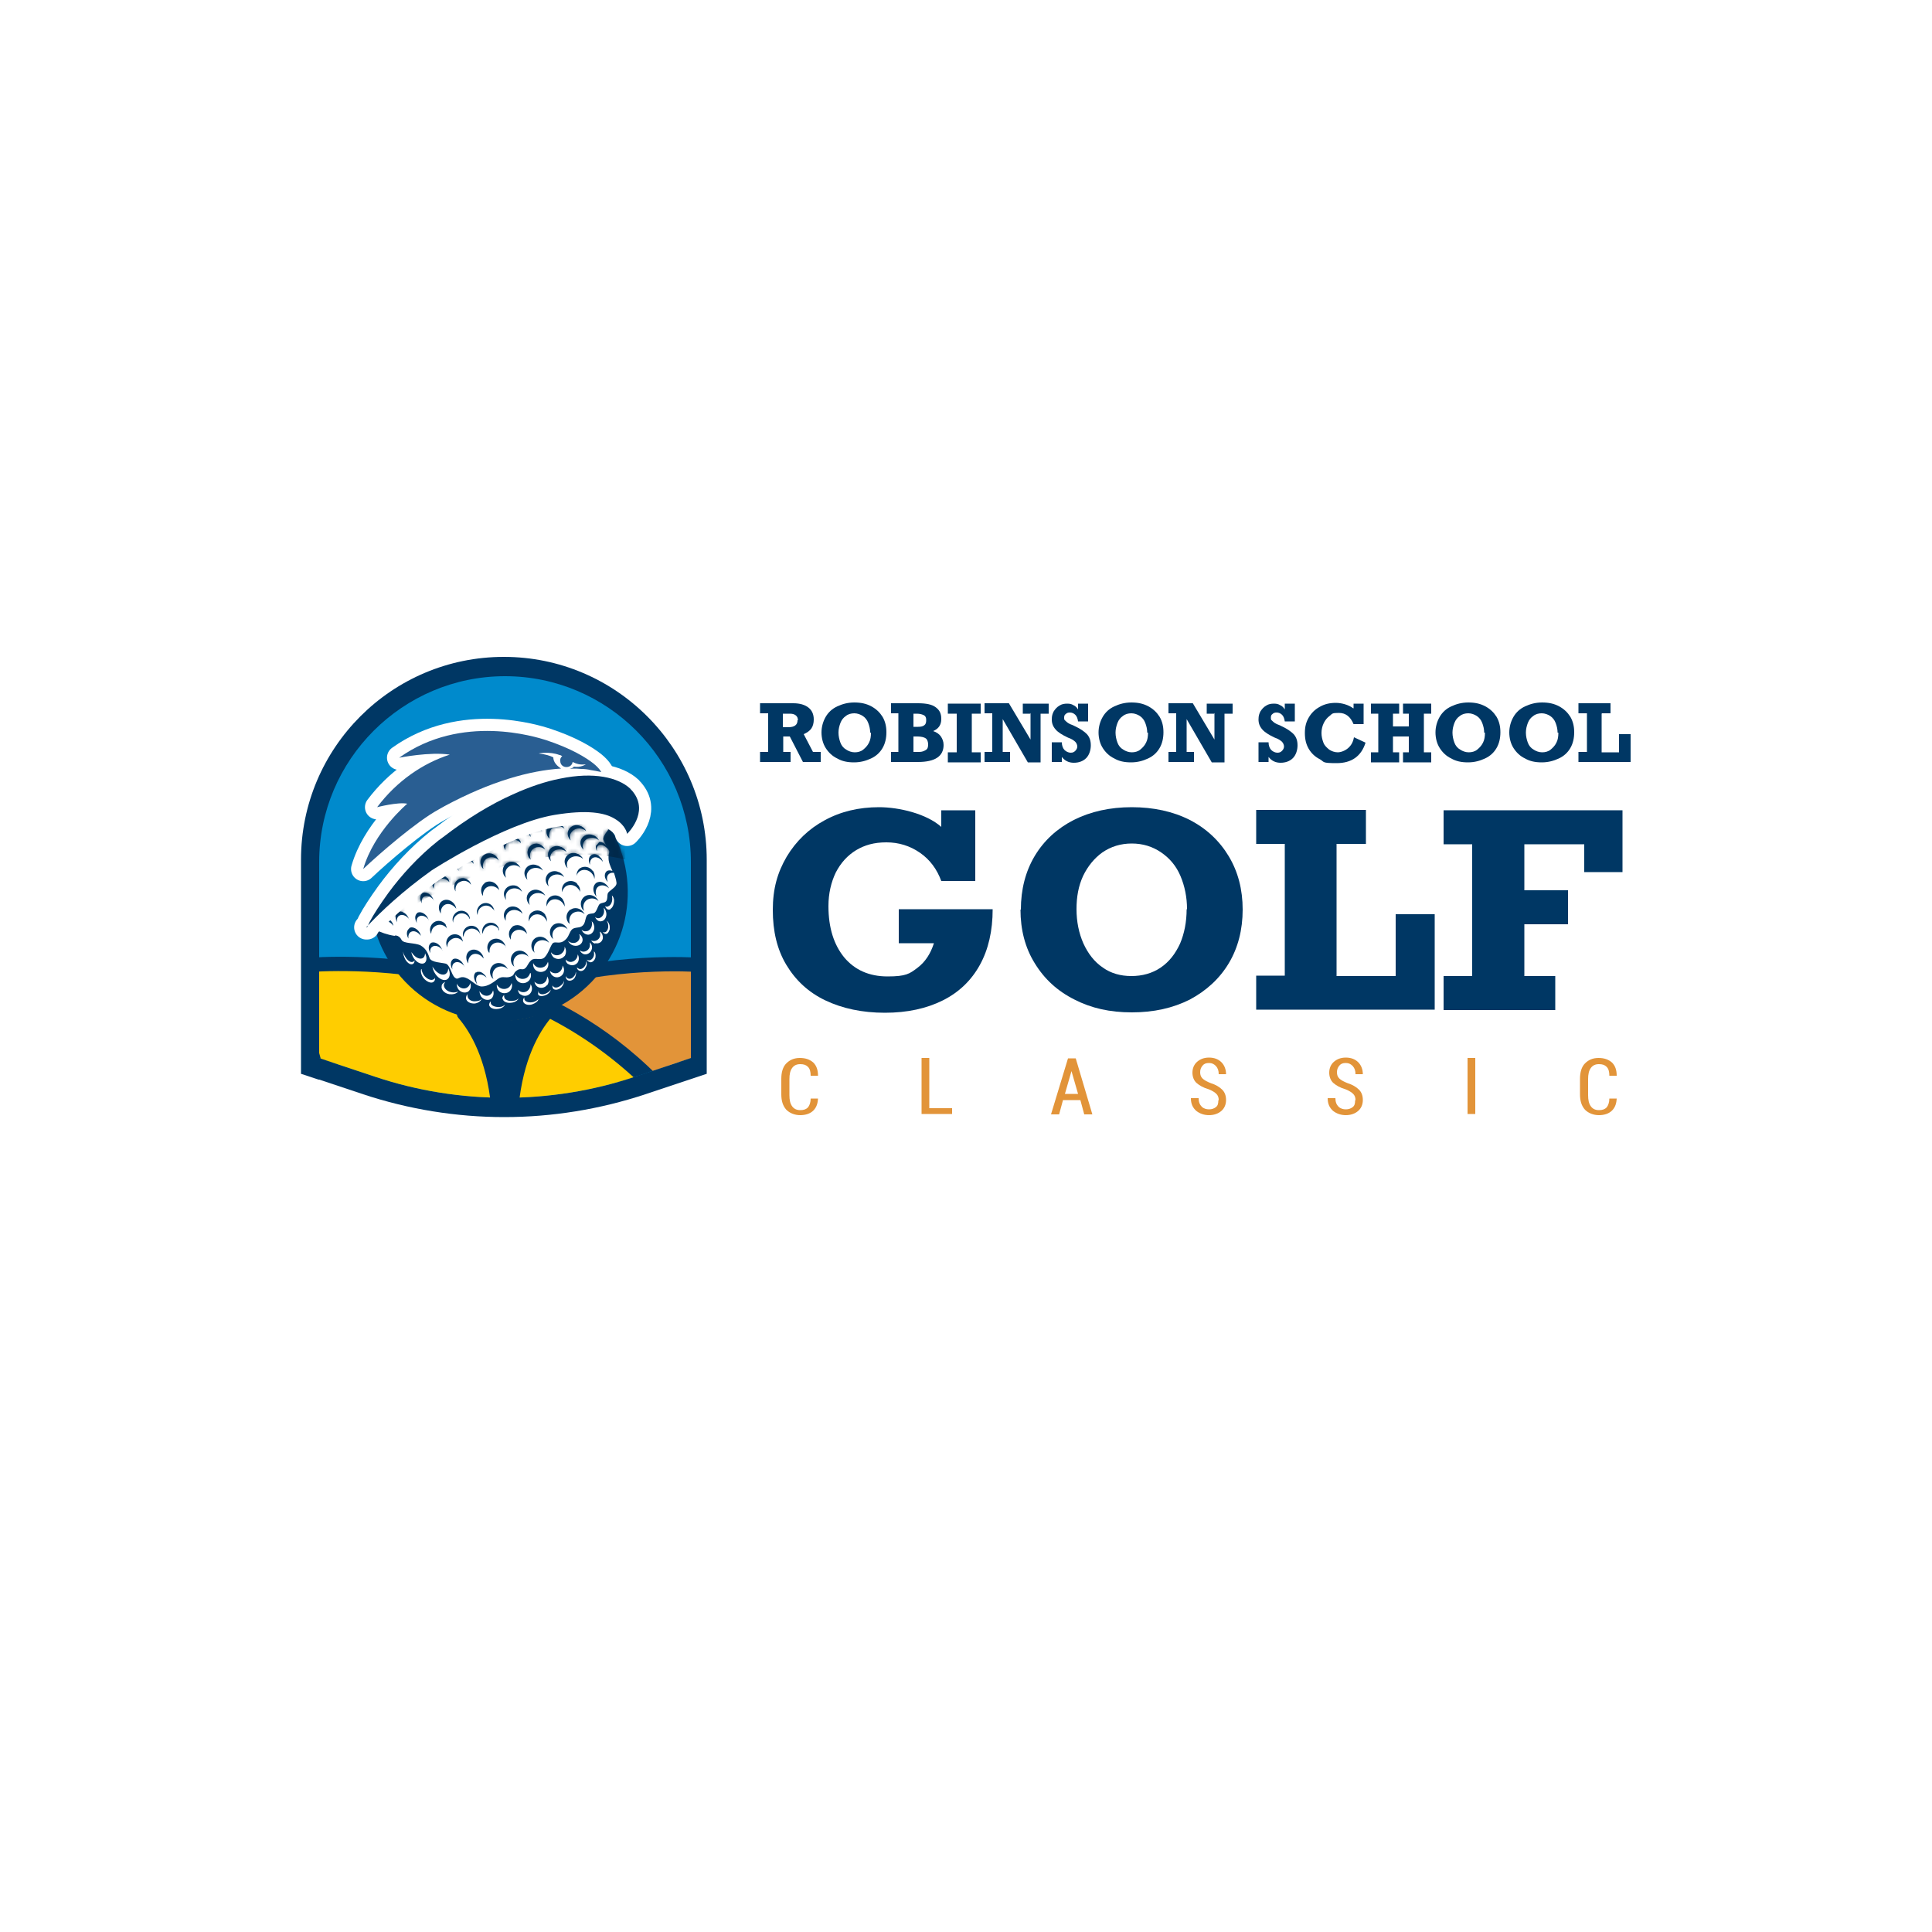 <?xml version="1.0" encoding="UTF-8"?>
<svg xmlns="http://www.w3.org/2000/svg" xmlns:xlink="http://www.w3.org/1999/xlink" version="1.1" viewBox="0 0 500 500">
  <!-- Generator: Adobe Illustrator 29.1.0, SVG Export Plug-In . SVG Version: 2.1.0 Build 142)  -->
  <defs>
    <style>
      .st0, .st1 {
        fill: none;
      }

      .st2 {
        mask: url(#mask);
      }

      .st1 {
        stroke: #003764;
        stroke-miterlimit: 10;
        stroke-width: 7.4px;
      }

      .st3, .st4 {
        stroke: #fff;
        stroke-linecap: round;
        stroke-linejoin: round;
        stroke-width: 6.3px;
      }

      .st3, .st5 {
        fill: #295e92;
      }

      .st6 {
        fill: url(#radial-gradient);
        mix-blend-mode: multiply;
        opacity: .1;
      }

      .st4, .st7 {
        fill: #003764;
      }

      .st8 {
        fill: #e29439;
      }

      .st9 {
        isolation: isolate;
      }

      .st10 {
        fill: #fff;
      }

      .st11 {
        fill: #008acc;
      }

      .st12 {
        fill: #00294b;
      }

      .st13 {
        fill: #ffcd00;
      }

      .st14 {
        clip-path: url(#clippath);
      }
    </style>
    <clipPath id="clippath">
      <path class="st0" d="M86.7,275.2l10.5,3.5c10.8,3.6,22.1,5.4,33.5,5.4s22.7-1.8,33.5-5.4l10.5-3.5,4.1-1.4v-50.7c0-26.5-21.6-48.1-48.1-48.1s-48.1,21.6-48.1,48.1v50.7l4.1,1.4Z"/>
    </clipPath>
    <mask id="mask" x="89.4" y="208.1" width="76.1" height="56.2" maskUnits="userSpaceOnUse">
      <g>
        <path class="st10" d="M124.3,241.9c0-.2-.2-.4-.3-.6-.7-1-2.1-1.3-3.1-.6-.6.4-.9,1.1-1,1.8-.3-.9,0-1.9.8-2.5,1-.7,2.4-.5,3.1.5.3.4.4.9.4,1.3Z"/>
        <path class="st10" d="M122.6,223.6c-.1-.2-.3-.3-.4-.5-.9-.8-2.4-.7-3.1.3-.5.6-.6,1.3-.4,2-.5-.8-.5-1.9.1-2.7.8-.9,2.2-1.1,3.1-.3.4.3.6.7.7,1.2Z"/>
        <path class="st10" d="M129,240.4c-.7-1-2.1-1.3-3.1-.5-.6.4-.9,1.1-1,1.8-.3-.9,0-1.9.8-2.5,1-.7,2.4-.5,3.1.5.3.4.4.9.4,1.3,0-.2-.2-.4-.3-.6Z"/>
        <path class="st10" d="M119.4,242.7c.2.3.4.7.4,1.1,0,0,0,0,0-.1-.7-1-2.1-1.3-3.1-.5-.7.5-1,1.2-.9,2-.6-1-.3-2.3.6-3,1-.7,2.4-.5,3.1.5Z"/>
        <path class="st10" d="M134.3,217.2c.3.3.5.7.5,1,0,0,0,0-.1-.1-.8-.9-2.2-1-3.2-.2-.6.5-.8,1.4-.7,2.1-.7-.9-.6-2.2.3-3,.9-.8,2.3-.8,3.1.2Z"/>
        <path class="st10" d="M111.4,244.1c.7-.5,1.9-.1,2.6.9.2.3.4.7.5,1,0,0,0,0,0-.1-.7-1-1.9-1.4-2.6-.9-.5.3-.7,1-.5,1.7-.6-1-.6-2.1.1-2.6Z"/>
        <path class="st10" d="M102.8,236.1c.7-.5,1.9-.1,2.6.9.2.3.4.7.5,1,0,0,0,0,0-.1-.7-1-1.9-1.4-2.6-.9-.5.3-.7,1-.5,1.7-.6-1-.6-2.1.1-2.6Z"/>
        <path class="st10" d="M109.2,231.2c.7-.5,1.9-.1,2.6.9.2.3.4.7.5,1,0,0,0,0,0-.1-.7-1-1.9-1.4-2.6-.9-.5.3-.7,1-.5,1.7-.6-1-.6-2.1.1-2.6Z"/>
        <path class="st10" d="M121.5,237.8c0-.2-.2-.4-.3-.6-.8-1-2.2-1.1-3.1-.3-.6.5-.9,1.2-.8,1.9-.4-.9-.1-1.9.7-2.6,1-.8,2.4-.6,3.1.3.3.4.5.8.5,1.3Z"/>
        <path class="st10" d="M127.5,235.2c-.8-1-2.2-1.1-3.1-.3-.6.5-.8,1.2-.8,1.9-.4-.9-.1-1.9.7-2.6,1-.8,2.4-.6,3.1.3.3.4.5.8.5,1.3,0-.2-.2-.4-.3-.6Z"/>
        <path class="st10" d="M121.5,228.5c-.9-.8-2.3-.7-3.1.2-.5.6-.6,1.3-.5,2-.5-.8-.5-1.9.2-2.7.8-.9,2.2-1,3.1-.2.4.3.6.7.7,1.2-.1-.2-.3-.3-.4-.5Z"/>
        <path class="st10" d="M115.3,239.3c.2.3.3.7.4,1.1,0,0,0,0,0-.1-.7-1-2.1-1.3-3.1-.6-.7.4-1,1.2-1,2-.6-1-.3-2.3.7-3,1-.7,2.4-.4,3.1.6Z"/>
        <path class="st10" d="M115.8,227.2c.3.3.4.7.5,1.1,0,0,0,0-.1-.1-.8-.9-2.2-1.1-3.1-.3-.6.5-.9,1.3-.8,2.1-.7-1-.5-2.3.4-3,.9-.8,2.3-.6,3.1.3Z"/>
        <path class="st10" d="M105.9,240.2c.7-.5,1.9,0,2.6,1,.2.3.4.7.4,1.1,0,0,0,0,0-.1-.7-1-1.8-1.5-2.6-1-.5.3-.7,1-.6,1.7-.6-1-.5-2.1.2-2.6Z"/>
        <path class="st10" d="M98.8,237.6c.7-.5,1.9,0,2.6,1,.2.3.4.7.4,1.1,0,0,0,0,0-.1-.7-1-1.8-1.5-2.6-1-.5.3-.7,1-.6,1.7-.6-1-.5-2.1.2-2.6Z"/>
        <path class="st10" d="M136.9,214c.6-.7,1.8-.5,2.7.3.3.3.5.6.7.9,0,0,0,0-.1-.1-.9-.8-2.1-1-2.7-.3-.4.4-.4,1.1-.1,1.8-.8-.8-1-2-.4-2.6Z"/>
        <path class="st10" d="M117.1,248.3c.7-.5,1.9-.1,2.6.9.2.3.4.7.5,1,0,0,0,0,0-.1-.7-1-1.9-1.4-2.6-.9-.5.3-.7,1-.5,1.7-.6-1-.6-2.1.1-2.6Z"/>
        <path class="st10" d="M107.9,236.3c.7-.5,1.9-.1,2.6.9.2.3.4.7.5,1,0,0,0,0,0-.1-.7-1-1.9-1.4-2.6-.9-.5.3-.7,1-.5,1.7-.6-1-.6-2.1.1-2.6Z"/>
        <path class="st10" d="M121.1,249.2c-.7-1.1-.5-2.5.4-3.1,1-.7,2.4-.3,3.2.8.3.4.4.8.5,1.2,0,0,0-.1-.1-.1-.8-1.1-2.2-1.5-3.1-.8-.6.5-.9,1.2-.8,2.1Z"/>
        <path class="st10" d="M114,236.3c-.7-1.1-.5-2.5.4-3.1,1-.7,2.4-.3,3.2.8.3.4.4.8.5,1.2,0,0,0-.1-.1-.1-.8-1.1-2.2-1.5-3.1-.8-.6.5-.9,1.2-.8,2.1Z"/>
        <path class="st10" d="M126.5,246.5c-.7-1.1-.4-2.5.6-3.2,1.1-.7,2.5-.4,3.3.7.3.4.4.8.5,1.2,0,0,0-.1,0-.2-.8-1.1-2.3-1.4-3.3-.7-.7.5-1,1.3-.9,2.2Z"/>
        <path class="st10" d="M125,224.8c-.9-1-.9-2.4,0-3.3.9-.9,2.4-.9,3.4.1.3.3.5.7.7,1.1,0,0,0,0-.1-.1-1-1-2.5-1-3.4-.1-.6.6-.8,1.5-.5,2.3Z"/>
        <path class="st10" d="M132.6,239.8c1.1-.7,2.5-.4,3.3.7.3.4.4.8.5,1.2,0,0,0,0,0,0-.8-1.1-2.3-1.4-3.3-.7-.7.5-1,1.3-.9,2.2-.8-1.1-.6-2.6.5-3.4Z"/>
        <path class="st10" d="M125.4,228.5c1.1-.7,2.5-.4,3.3.7.3.4.4.8.5,1.2,0,0,0,0,0,0-.8-1.1-2.3-1.4-3.3-.7-.7.5-1,1.3-.9,2.2-.8-1.1-.6-2.6.5-3.4Z"/>
        <path class="st10" d="M141.1,236.8c.4.6.5,1.2.4,1.8,0-.3-.2-.6-.4-.9-.8-1.1-2.3-1.4-3.3-.7-.5.4-.8.9-.9,1.5-.2-.9,0-2,.9-2.5,1.1-.7,2.5-.4,3.3.7Z"/>
        <path class="st10" d="M134.1,235c.6.4,1,.9,1.1,1.5-.2-.2-.4-.5-.7-.6-1.1-.7-2.6-.5-3.3.6-.3.5-.4,1.2-.3,1.8-.6-.8-.7-1.8-.1-2.7.7-1.1,2.2-1.3,3.3-.6Z"/>
        <path class="st10" d="M133.9,229.4c.6.3,1,.8,1.2,1.4-.2-.2-.4-.4-.7-.6-1.2-.6-2.7-.3-3.3.9-.3.6-.3,1.2-.1,1.8-.6-.7-.8-1.8-.3-2.6.6-1.1,2.1-1.5,3.3-.9Z"/>
        <path class="st10" d="M145.7,232.9c.4.6.5,1.2.4,1.8,0-.3-.2-.6-.4-.9-.8-1.1-2.3-1.4-3.3-.7-.5.4-.8.9-.9,1.5-.2-.9,0-1.9.9-2.5,1.1-.7,2.5-.4,3.3.7Z"/>
        <path class="st10" d="M139.8,230.5c.6.3,1.1.8,1.3,1.3-.2-.2-.5-.4-.8-.5-1.3-.5-2.7,0-3.2,1.1-.3.6-.2,1.2,0,1.8-.7-.7-1-1.7-.6-2.6.5-1.2,2-1.7,3.2-1.1Z"/>
        <path class="st10" d="M139.2,224c.6.3,1.1.8,1.3,1.3-.2-.2-.5-.4-.8-.5-1.3-.5-2.7,0-3.2,1.1-.3.6-.2,1.2,0,1.8-.7-.7-1-1.7-.6-2.6.5-1.2,2-1.7,3.2-1.1Z"/>
        <path class="st10" d="M144.7,225.7c.6.3,1.1.8,1.3,1.3-.2-.2-.5-.4-.8-.5-1.3-.5-2.7,0-3.2,1.1-.3.6-.2,1.2,0,1.8-.7-.7-1-1.7-.6-2.6.5-1.2,2-1.7,3.2-1.1Z"/>
        <path class="st10" d="M150.4,213.8c.6.3,1.1.8,1.3,1.3-.2-.2-.5-.4-.8-.5-1.3-.5-2.7,0-3.2,1.1-.3.6-.2,1.2,0,1.8-.7-.7-1-1.7-.6-2.6.5-1.2,2-1.7,3.2-1.1Z"/>
        <path class="st10" d="M149.6,221c.6.3,1.1.8,1.3,1.3-.2-.2-.5-.4-.8-.5-1.3-.5-2.7,0-3.2,1.1-.3.6-.2,1.2,0,1.8-.7-.7-1-1.7-.6-2.6.5-1.2,2-1.7,3.2-1.1Z"/>
        <path class="st10" d="M145.3,219.2c.6.3,1.1.8,1.3,1.3-.2-.2-.5-.4-.8-.5-1.3-.5-2.7,0-3.2,1.1-.3.6-.2,1.2,0,1.8-.7-.7-1-1.7-.6-2.6.5-1.2,2-1.7,3.2-1.1Z"/>
        <path class="st10" d="M153.7,216.2c.6.3,1.1.8,1.3,1.3-.2-.2-.5-.4-.8-.5-1.3-.5-2.7,0-3.2,1.1-.3.6-.2,1.2,0,1.8-.7-.7-1-1.7-.6-2.6.5-1.2,2-1.7,3.2-1.1Z"/>
        <path class="st10" d="M141.8,243.5c.1.1.2.3.3.5-.8-.8-2.1-.9-3-.3-.9.6-1.2,1.9-.7,2.9-.1-.1-.2-.3-.4-.4-.8-1.1-.6-2.6.5-3.4,1.1-.7,2.5-.4,3.3.7Z"/>
        <path class="st10" d="M143.3,239.3c1.1-.7,2.5-.4,3.3.7.1.2.2.3.3.5-.8-.8-2.1-.9-3-.3-.9.6-1.2,1.8-.7,2.9-.1-.1-.2-.3-.4-.4-.8-1.1-.6-2.6.5-3.4Z"/>
        <path class="st10" d="M137.5,218.7c1.1-.7,2.5-.4,3.3.7.1.2.2.3.3.5-.8-.8-2.1-.9-3-.3-.9.6-1.2,1.8-.7,2.9-.1-.1-.2-.3-.4-.4-.8-1.1-.6-2.6.5-3.4Z"/>
        <path class="st10" d="M131.1,223.4c1.1-.7,2.5-.4,3.3.7.1.2.2.3.3.5-.8-.8-2.1-.9-3-.3-.9.6-1.2,1.8-.7,2.9-.1-.1-.2-.3-.4-.4-.8-1.1-.6-2.6.5-3.4Z"/>
        <path class="st10" d="M147.7,235.4c1-.7,2.5-.4,3.3.7.1.1.2.3.3.5-.8-.8-2-.9-3-.3-.9.6-1.2,1.9-.8,2.9-.1-.1-.2-.3-.4-.4-.8-1.1-.6-2.6.5-3.4Z"/>
        <path class="st10" d="M142.5,213.3c1-.7,2.5-.4,3.3.7.1.1.2.3.3.5-.8-.8-2-.9-3-.3-.9.6-1.2,1.9-.8,2.9-.1-.1-.2-.3-.4-.4-.8-1.1-.6-2.6.5-3.4Z"/>
        <path class="st10" d="M151.3,232c1-.7,2.5-.4,3.3.7.1.2.2.3.3.5-.8-.8-2.1-.9-3-.3-.9.6-1.2,1.8-.7,2.9-.1-.1-.2-.3-.4-.4-.8-1.1-.6-2.6.5-3.4Z"/>
        <path class="st10" d="M154.3,228.5c.9-.6,2.2-.2,3,.9.1.1.2.3.3.5-.8-.8-1.9-1-2.7-.5-.8.5-.9,1.7-.5,2.7-.1-.1-.2-.3-.3-.4-.8-1.1-.7-2.5.2-3.2Z"/>
        <path class="st10" d="M133.2,246.4c1.1-.7,2.5-.4,3.3.7.1.2.2.3.3.5-.8-.8-2.1-.9-3-.3-.9.6-1.2,1.8-.7,2.9-.1-.1-.3-.3-.4-.4-.8-1.1-.6-2.6.5-3.4Z"/>
        <path class="st10" d="M127.8,249.6c1-.7,2.5-.4,3.3.7.1.1.2.3.3.5-.8-.8-2.1-.9-3-.3-.9.6-1.2,1.9-.7,2.9-.1-.1-.3-.3-.4-.4-.8-1.1-.6-2.6.5-3.4Z"/>
        <path class="st10" d="M123.2,251.7c.1-.1.3-.2.5-.2,0,0,.2,0,.3,0,.6,0,1.2.5,1.7,1.1,0,.1.2.3.2.4-.7-.7-1.6-1-2.2-.6-.6.4-.6,1.4-.2,2.3-.1-.1-.2-.2-.3-.4-.7-1-.7-2.2,0-2.7Z"/>
        <path class="st10" d="M146.4,228.4c.9-.6,2.1-.5,2.9.2,0,0,0,.1.1.2.1.2.3.3.4.5.3.5.4,1.1.3,1.6,0-.3-.2-.6-.4-.8-.8-1.1-2.3-1.4-3.3-.7-.5.4-.8.9-.9,1.5-.2-.9,0-1.9.9-2.5Z"/>
        <path class="st10" d="M153.4,225.3c.5.7.6,1.5.4,2.2,0-.5-.2-.9-.5-1.3-.8-1.1-2.3-1.4-3.3-.7-.4.3-.7.7-.8,1.2,0-.8.3-1.6.9-2,1.1-.7,2.5-.4,3.3.7Z"/>
        <path class="st10" d="M152.7,223.8c-.5-.9-.4-2,.3-2.5.6-.4,1.5-.3,2.1.3,0,0,.1.2.2.2,0,.1.2.2.3.3.2.3.4.7.4,1,0,0,0-.1-.1-.2-.7-1-1.9-1.3-2.6-.8-.5.4-.7,1-.6,1.7Z"/>
        <path class="st10" d="M102.1,242.2c-1.9-.3-3.6-.9-5.1-1.7,1,3.3,2.5,6.6,4.6,9.6,10.6,15.1,31.4,18.8,46.6,8.2,14.4-10.1,18.4-29.4,9.7-44.2-.7,1-2.3,2.7-1.6,3.5.3.6.5,1.1.8,1.7,0-.1-.1-.3-.2-.4-.5-.7-1.2-1.1-1.8-1-.3.4-.6.7-.9,1,0,.4,0,.9.3,1.4-.1-.6,0-1.2.4-1.5.6-.4,1.6,0,2.3.8,0,0,0,.1.1.2,0,0,0-.2,0-.3,0,0,0,0,0-.1,0,0,0,0,0,.1.1.3.3.6.4.9-.2.8-.4,2,.1,3.3.2.5.4,1.1.7,1.7-.5-.2-1-.2-1.4,0-.7.5-.8,1.6-.1,2.5,0,.1.2.2.3.3-.4-.8-.2-1.7.4-2.1.3-.2.8-.3,1.2-.2.4,1.3.8,2.5.6,3-.3.9-2,1.7-2.2,2.3-.2.6,0,1.4-.4,2-.4.6-1.5.3-1.9,1-.4.7-.6,1.6-1.1,2-.4.4-1.7,0-2.1.9-.4.8-.3,2-1.2,2.6-.9.6-2.1.1-2.8,1.1-.6.9-.7,2-2,2.8-1.3.8-2.3-.2-2.9.7-.6.9-1,2.5-2,3.5-1,.9-2.5-.1-3.4.7-.9.8-.9,1.5-1.6,2.1-.7.6-1.2-.2-2.2.6-1,.7-.4,1.2-1.7,1.6-1.3.4-1.9-.3-3.1.5-1.2.9-2.6,2-4.2,2-1.5,0-2.7-1.8-4.3-2.3-1.6-.5-1.8.8-2.7,0-.9-.8-1.2-3.2-2.3-3.6-1.1-.3-3.7-.3-4.2-1.4-.4-1.1-.8-2.4-2.3-3.3-1.5-.8-4.5-.4-5-1.5,0,0,0,0,0,0-.3-.6-.8-1-1.4-1.1,0,0-.1,0-.2,0ZM115.8,253.4c-.8.6-2.2,0-3.1-1.3-.5-.7-.7-1.4-.8-2,.1.2.2.4.4.6.9,1.3,2.3,1.9,3.1,1.3.4-.3.6-.8.6-1.4.6,1.1.5,2.3-.2,2.8ZM131.7,256.7c-.9.6-2.2.4-2.8-.5-.3-.5-.4-1-.3-1.5,0,.2.1.3.2.4.6.9,1.9,1.1,2.8.5.4-.3.7-.8.8-1.2.3.8,0,1.8-.7,2.3ZM137.3,251.8c.3.8,0,1.8-.8,2.3-.9.6-2.2.4-2.8-.5-.3-.5-.4-1-.3-1.5,0,.1.1.3.2.4.6.9,1.9,1.1,2.8.5.4-.3.7-.8.8-1.2ZM141.1,251.2c-.9.6-2.2.4-2.8-.5-.3-.5-.4-1-.3-1.5,0,.1.1.3.2.4.6.9,1.9,1.1,2.8.5.4-.3.7-.8.8-1.2.3.8,0,1.8-.7,2.3ZM145.6,249.9c.5.7.5,1.6,0,2.3-.6.8-1.8,1-2.6.3-.4-.3-.6-.8-.7-1.3,0,.1.2.2.3.3.8.6,2,.5,2.6-.4.3-.4.4-.9.4-1.3ZM141.6,254.9c-.6.8-1.8,1-2.6.4-.4-.3-.6-.8-.7-1.3,0,.1.2.2.3.3.8.6,2,.5,2.6-.3.3-.4.4-.9.4-1.3.5.7.5,1.6,0,2.3ZM146.1,247.4c-.7.9-1.9,1-2.8.4-.4-.4-.7-.9-.7-1.4,0,.1.2.2.3.4.9.7,2.1.5,2.8-.4.3-.4.5-.9.4-1.4.5.7.5,1.7,0,2.5ZM150,241.8c.7.5,1,1.4.6,2.1-.4.8-1.5,1.1-2.5.7-.5-.2-.9-.7-1.1-1.1.1.1.3.2.4.3,1,.5,2.1.2,2.5-.7.2-.4.2-.9,0-1.3ZM152.5,243.8c.6.4.9,1.2.6,2-.3.9-1.3,1.4-2.1,1.1-.4-.2-.8-.5-.9-.9.1,0,.2.1.4.2.8.3,1.8-.2,2.1-1.1.1-.4.1-.9,0-1.3ZM153.8,239.8c.1,1.1-.6,2-1.5,2.1-.8,0-1.5-.5-1.8-1.3.3.3.7.5,1.2.4.9,0,1.6-1,1.5-2.1,0-.2,0-.3-.1-.5.4.3.6.8.7,1.4ZM156.9,236.2c.2,1-.4,2.1-1.2,2.2-.7.2-1.4-.3-1.7-1.1.3.3.7.4,1.1.3.8-.2,1.4-1.2,1.2-2.2,0-.2,0-.3-.1-.5.3.3.6.7.7,1.3ZM158,235.3c-.6.3-1.1,0-1.4-.8.3.2.6.2.9,0,.7-.3,1.1-1.4.9-2.4,0-.2,0-.3-.1-.4.3.2.5.6.6,1.1.1,1-.3,2.1-.9,2.4ZM156,241.2c.1,0,.3.1.4.1.6,0,1.1-.9,1-1.8,0-.5-.2-.9-.4-1.2.4.2.8.9.8,1.6,0,.2,0,.4,0,.5,0,.3-.2.5-.3.8-.2.3-.4.5-.7.5-.3,0-.6-.2-.8-.5ZM154,244.2c-.4-.1-.8-.4-1-.8.1,0,.2.1.4.1.8.2,1.7-.4,1.9-1.2.1-.4,0-.8-.1-1.2.6.3.9,1.1.8,1.8-.2.9-1,1.4-1.9,1.2ZM152.5,248.9c-.3,0-.5-.3-.7-.6.1.1.2.2.4.2.6.2,1.3-.4,1.5-1.2.1-.4,0-.8,0-1.1.4.3.5.9.4,1.6-.2.8-.9,1.4-1.5,1.2ZM149.4,250.4c0,.1.2.2.4.3.6.3,1.3-.2,1.7-.9.2-.4.2-.8.1-1.1.3.4.4,1,0,1.6-.3.8-1.1,1.2-1.7.9-.3-.1-.5-.4-.6-.7ZM146.5,252.7c0,.1.1.3.3.4.5.4,1.3.2,1.8-.5.3-.3.4-.7.4-1.1.2.4,0,1.1-.3,1.6-.5.7-1.4.9-1.9.5-.2-.2-.4-.5-.4-.9ZM147,249.5c-.4-.3-.6-.7-.6-1.2,0,.1.2.2.3.3.7.6,1.8.4,2.4-.4.3-.4.4-.8.4-1.2.4.6.4,1.5,0,2.1-.6.8-1.7.9-2.4.4ZM143,254.9c0,.2,0,.3.2.4.4.5,1.4.3,2.1-.4.4-.3.6-.7.7-1.1,0,.5-.2,1.1-.7,1.7-.7.7-1.7.8-2.1.4-.2-.2-.3-.6-.2-1ZM139.3,257.4c-.1-.3,0-.6.1-1,0,.2,0,.3,0,.4.3.6,1.2.7,2.1.2.4-.2.8-.5,1-.9,0,.5-.5,1.1-1.2,1.4-.9.4-1.8.4-2.1-.2ZM135.7,258.1c0,.2,0,.4,0,.5.2.7,1.3,1,2.4.7.6-.2,1-.5,1.3-.8-.1.6-.8,1.1-1.6,1.4-1.1.4-2.2,0-2.4-.7-.1-.4,0-.7.3-1.1ZM134.7,257.4c-.4-.3-.6-.8-.7-1.3,0,.1.2.2.3.3.8.6,2,.5,2.6-.4.3-.4.4-.9.4-1.3.5.7.5,1.6,0,2.3-.6.8-1.8,1-2.6.3ZM130,258.5c0-.4.1-.7.5-1,0,.2-.1.3,0,.5,0,.7,1.1,1.2,2.3,1,.6,0,1.1-.3,1.4-.6-.2.5-.9,1-1.8,1.1-1.2.2-2.2-.3-2.3-1ZM127,259c0,.2,0,.3,0,.5,0,.7,1.1,1.2,2.3,1.1.6,0,1.1-.3,1.4-.6-.2.5-.9,1-1.8,1.1-1.2.2-2.2-.3-2.3-1,0-.4.1-.7.5-1ZM124.5,257.9c-.3-.5-.4-1-.4-1.5,0,.1.1.3.2.4.6.9,1.8,1.2,2.6.6.4-.3.6-.7.7-1.1.3.8.1,1.7-.5,2.2-.8.5-1.9.3-2.6-.6ZM121,257.2c0,.2-.1.4,0,.6.1.9,1.1,1.5,2.3,1.3.6,0,1.1-.3,1.4-.6-.3.6-1,1.1-1.8,1.2-1.2.1-2.2-.5-2.3-1.3,0-.4.1-.9.5-1.2ZM118.6,256c-.3-.5-.4-1-.4-1.5,0,.1.1.3.2.4.6.9,1.8,1.2,2.6.6.4-.3.6-.7.7-1.1.3.8.1,1.7-.5,2.2-.8.5-1.9.3-2.6-.6ZM114.3,255.2c0-.5.4-.8.9-1.1-.1.2-.2.4-.3.6-.2.9.7,1.9,2,2.1.6.1,1.2,0,1.7-.2-.5.6-1.4.8-2.3.7-1.3-.2-2.2-1.2-2-2.1ZM109.1,250.8c0,.5.3,1.1.6,1.6.8,1,1.9,1.5,2.6,1,.2-.1.3-.3.3-.5,0,.5,0,.9-.4,1.2-.6.5-1.8,0-2.6-1-.6-.8-.8-1.7-.6-2.3ZM107.1,248c-.4-.6-.6-1.3-.7-1.8,0,.2.2.4.3.5.8,1.2,2.1,1.7,2.8,1.2.3-.2.5-.7.5-1.2.5,1,.5,2-.1,2.5-.7.5-2,0-2.8-1.2ZM104.3,245.6c0,.5,0,1.1.4,1.7.6,1.2,1.5,1.9,2.2,1.6.1,0,.3-.2.4-.4,0,.5-.2.9-.5,1-.6.3-1.6-.4-2.1-1.6-.4-.9-.5-1.8-.2-2.3Z"/>
      </g>
    </mask>
    <radialGradient id="radial-gradient" cx="122.9" cy="149.3" fx="122.9" fy="149.3" r="76.5" gradientTransform="translate(42.2 318.2) scale(1.7 0)" gradientUnits="userSpaceOnUse">
      <stop offset="0" stop-color="#000"/>
      <stop offset=".4" stop-color="#5a5a5a"/>
      <stop offset="1" stop-color="#fff"/>
    </radialGradient>
  </defs>
  <g class="st9">
    <g id="Layer_1">
      <rect class="st10" x="-4.5" y="-6" width="508.6" height="512"/>
      <g>
        <g>
          <g>
            <g>
              <path class="st8" d="M211.7,284h0c0,1.5-.4,2.6-1.2,3.4s-2,1.2-3.4,1.2-2.7-.5-3.6-1.4c-.9-1-1.3-2.3-1.3-4v-4c0-1.7.4-3.1,1.3-4s2-1.4,3.5-1.4,2.6.4,3.5,1.2c.8.8,1.2,1.9,1.2,3.4h0c0,0-1.9,0-1.9,0,0-1-.2-1.8-.7-2.3-.5-.5-1.1-.7-2-.7s-1.6.3-2.1,1-.7,1.6-.7,2.9v4.1c0,1.3.2,2.2.7,2.9.5.7,1.2,1,2.1,1s1.5-.2,2-.7c.4-.5.7-1.3.7-2.3h1.9Z"/>
              <path class="st8" d="M240.5,286.8h5.9v1.5h-7.9v-14.5h2v13Z"/>
              <path class="st8" d="M279.4,284.7h-4.3l-1,3.7h-2.1l4.4-14.5h2l4.3,14.5h-2.1l-1-3.7ZM275.6,283.1h3.4l-1.7-5.9h0l-1.7,5.9Z"/>
              <path class="st8" d="M315.4,284.7c0-.7-.2-1.2-.6-1.6-.4-.4-1-.8-2-1.2-1.4-.4-2.4-1-3.1-1.6s-1.1-1.6-1.1-2.7.4-2.1,1.2-2.8c.8-.7,1.8-1.1,3.1-1.1s2.4.4,3.2,1.2c.8.8,1.2,1.9,1.2,3.1h0c0,0-1.9,0-1.9,0,0-.9-.2-1.5-.7-2.1-.5-.5-1-.8-1.8-.8s-1.3.2-1.7.7c-.4.5-.6,1-.6,1.7s.2,1.2.6,1.6c.4.4,1.1.8,2.1,1.2,1.3.4,2.3,1,3,1.7.7.7,1,1.6,1,2.7s-.4,2.1-1.2,2.8-1.9,1.1-3.2,1.1-2.4-.4-3.3-1.1c-.9-.8-1.4-1.8-1.4-3.3h0c0,0,2,0,2,0,0,1,.3,1.7.8,2.2.5.5,1.2.7,1.9.7s1.3-.2,1.8-.6.6-1,.6-1.7Z"/>
              <path class="st8" d="M350.8,284.7c0-.7-.2-1.2-.6-1.6-.4-.4-1-.8-2-1.2-1.4-.4-2.4-1-3.1-1.6s-1.1-1.6-1.1-2.7.4-2.1,1.2-2.8c.8-.7,1.8-1.1,3.1-1.1s2.4.4,3.2,1.2c.8.8,1.2,1.9,1.2,3.1h0c0,0-1.9,0-1.9,0,0-.9-.2-1.5-.7-2.1-.5-.5-1-.8-1.8-.8s-1.3.2-1.7.7c-.4.5-.6,1-.6,1.7s.2,1.2.6,1.6c.4.4,1.1.8,2.1,1.2,1.3.4,2.3,1,3,1.7.7.7,1,1.6,1,2.7s-.4,2.1-1.2,2.8-1.9,1.1-3.2,1.1-2.4-.4-3.3-1.1c-.9-.8-1.4-1.8-1.4-3.3h0c0,0,2,0,2,0,0,1,.3,1.7.8,2.2.5.5,1.2.7,1.9.7s1.3-.2,1.8-.6.6-1,.6-1.7Z"/>
              <path class="st8" d="M381.8,288.3h-2v-14.5h2v14.5Z"/>
              <path class="st8" d="M418.4,284h0c0,1.5-.4,2.6-1.2,3.4s-2,1.2-3.4,1.2-2.7-.5-3.6-1.4c-.9-1-1.3-2.3-1.3-4v-4c0-1.7.4-3.1,1.3-4s2-1.4,3.5-1.4,2.6.4,3.5,1.2c.8.8,1.2,1.9,1.2,3.4h0c0,0-1.9,0-1.9,0,0-1-.2-1.8-.7-2.3-.5-.5-1.1-.7-2-.7s-1.6.3-2.1,1-.7,1.6-.7,2.9v4.1c0,1.3.2,2.2.7,2.9.5.7,1.2,1,2.1,1s1.5-.2,2-.7c.4-.5.7-1.3.7-2.3h1.9Z"/>
            </g>
            <g>
              <path class="st7" d="M243.6,213.9v-4.2h8.8v18.3h-8.8c-1.1-3-2.9-5.5-5.5-7.3-2.6-1.8-5.5-2.7-8.7-2.7s-5.6.7-7.8,2c-2.3,1.4-4,3.3-5.3,5.8-1.2,2.5-1.9,5.4-1.9,8.7,0,5.6,1.4,10,4.1,13.3,2.7,3.2,6.4,4.9,11.2,4.9s5.7-.7,7.7-2.2c2-1.5,3.4-3.6,4.3-6.4h-9.1v-8.8h24.3c0,5.6-1.1,10.4-3.3,14.4-2.2,4-5.4,7.1-9.6,9.2-4.2,2.1-9.2,3.2-15,3.2s-11-1.1-15.4-3.2c-4.4-2.1-7.7-5.2-10.1-9.2-2.4-4-3.5-8.7-3.5-14.2s1.2-9.7,3.6-13.8c2.4-4,5.7-7.2,9.8-9.4,4.2-2.3,8.9-3.4,14.1-3.4s12.3,1.7,16.1,5.1Z"/>
              <path class="st7" d="M264.2,235.4c0-5.2,1.2-9.9,3.6-13.9,2.4-4,5.8-7.1,10.1-9.3,4.4-2.2,9.4-3.3,15-3.3s10.7,1.1,15,3.3c4.3,2.2,7.7,5.4,10.1,9.4,2.4,4,3.6,8.6,3.6,13.8s-1.2,9.9-3.6,13.9c-2.4,4-5.8,7.1-10.1,9.4-4.4,2.2-9.3,3.3-15,3.3s-10.5-1.1-14.8-3.3c-4.4-2.2-7.8-5.3-10.3-9.4-2.5-4-3.7-8.7-3.7-13.9ZM307.2,235.3c0-3.1-.6-6-1.7-8.6-1.1-2.6-2.8-4.6-5-6.1-2.2-1.5-4.7-2.3-7.6-2.3s-5.4.8-7.6,2.3c-2.1,1.5-3.8,3.6-5,6.1-1.2,2.6-1.7,5.4-1.7,8.6s.6,6.2,1.8,8.9c1.2,2.6,2.8,4.7,5,6.2,2.1,1.5,4.6,2.2,7.4,2.2s5.4-.7,7.6-2.2c2.2-1.5,3.8-3.6,5-6.2,1.1-2.6,1.7-5.6,1.7-8.9Z"/>
              <path class="st7" d="M345.9,218.5v34.1h15.3v-16h10.1v24.7h-46.2v-8.8h7.4v-34.1h-7.4v-8.8h28.4v8.8h-7.6Z"/>
              <path class="st7" d="M410,225.7v-7.2h-15.5v11.9h11.3v8.8h-11.3v13.4h8v8.8h-28.9v-8.8h7.4v-34.1h-7.4v-8.8h46.3v16h-9.9Z"/>
            </g>
          </g>
          <g>
            <path class="st7" d="M210.6,186.2c0,.9-.2,1.7-.6,2.3s-1.1,1.1-2,1.5l2.4,4.6h2v2.6h-4.6l-3.4-6.6h-1.7v4h1.9v2.6h-7.9v-2.6h2.1v-10h-2.1v-2.6h8.6c1.7,0,3,.4,3.9,1.1.9.7,1.4,1.7,1.4,3.1ZM206.5,186.4c0-.6-.2-1-.6-1.3-.4-.3-.9-.4-1.5-.4h-1.8v3.5h1.4c1.6,0,2.4-.6,2.4-1.8Z"/>
            <path class="st7" d="M212.6,189.6c0-1.5.4-2.9,1.1-4.1s1.7-2.1,3-2.7,2.7-1,4.4-1,3.1.3,4.4,1,2.2,1.6,2.9,2.7c.7,1.2,1,2.5,1,4s-.3,2.9-1,4.1c-.7,1.2-1.7,2.1-3,2.7-1.3.6-2.7,1-4.4,1s-3.1-.3-4.3-1c-1.3-.6-2.3-1.6-3-2.7s-1.1-2.5-1.1-4.1ZM225.2,189.6c0-.9-.2-1.7-.5-2.5-.3-.8-.8-1.4-1.4-1.8-.6-.4-1.4-.7-2.2-.7s-1.6.2-2.2.7c-.6.4-1.1,1-1.4,1.8-.3.8-.5,1.6-.5,2.5s.2,1.8.5,2.6.8,1.4,1.5,1.8c.6.4,1.4.7,2.2.7s1.6-.2,2.2-.7,1.1-1,1.5-1.8.5-1.6.5-2.6Z"/>
            <path class="st7" d="M243.6,186.1c0,1.5-.7,2.5-2.1,3.1.9.3,1.6.8,2,1.4.4.6.7,1.3.7,2.2,0,2.9-2.2,4.4-6.6,4.4h-7v-2.6h1.9v-10h-1.9v-2.6h7c2,0,3.6.3,4.5,1,1,.7,1.5,1.6,1.5,3ZM239.7,186.3c0-.6-.2-1-.6-1.2-.4-.2-1-.4-1.8-.4h-.9v3.4h1.2c.7,0,1.2-.1,1.6-.4.4-.3.5-.7.5-1.4ZM240.2,192.7c0-.7-.2-1.3-.6-1.6-.4-.3-1.2-.5-2.2-.5h-1v4h1.5c.7,0,1.2-.2,1.7-.5s.6-.8.6-1.5Z"/>
            <path class="st7" d="M251.5,184.7v10h2.3v2.6h-8.5v-2.6h2.3v-10h-2.3v-2.6h8.5v2.6h-2.3Z"/>
            <path class="st7" d="M266.6,184.7h-1.9v-2.6h6.7v2.6h-2.1v12.6h-3.3l-6.5-11.2v8.5h1.9v2.6h-6.6v-2.6h2v-10h-2v-2.6h6.3l5.6,9.4v-6.9Z"/>
            <path class="st7" d="M279,183.4v-1.3h2.6v4.6h-2.6c-.1-.7-.3-1.3-.7-1.7s-.9-.6-1.4-.6-.8.1-1.1.4c-.3.2-.4.5-.4.9s0,.6.3.8c.2.2.4.4.7.6.3.2.7.4,1.3.6l.6.3c1.3.6,2.3,1.3,3,2,.7.8,1,1.7,1,2.9s-.4,2.5-1.2,3.3c-.8.8-1.9,1.2-3.2,1.2s-2.3-.5-3.1-1.5v1.3h-2.6v-5.1h2.6c0,.9.3,1.6.7,2s1,.7,1.6.7.9-.2,1.2-.5.5-.7.5-1.1-.2-.9-.5-1.2c-.4-.4-1-.8-1.9-1.1-1.5-.7-2.6-1.4-3.2-2.1-.7-.8-1-1.6-1-2.6s.2-1.5.5-2.1c.4-.6.8-1.1,1.5-1.5.6-.4,1.3-.5,2-.5s1.1.1,1.6.4c.5.2.9.6,1.2,1.1Z"/>
            <path class="st7" d="M284.3,189.6c0-1.5.4-2.9,1.1-4.1s1.7-2.1,3-2.7,2.7-1,4.4-1,3.1.3,4.4,1,2.2,1.6,2.9,2.7c.7,1.2,1,2.5,1,4s-.3,2.9-1,4.1c-.7,1.2-1.7,2.1-3,2.7-1.3.6-2.7,1-4.4,1s-3.1-.3-4.3-1c-1.3-.6-2.3-1.6-3-2.7s-1.1-2.5-1.1-4.1ZM296.9,189.6c0-.9-.2-1.7-.5-2.5-.3-.8-.8-1.4-1.4-1.8-.6-.4-1.4-.7-2.2-.7s-1.6.2-2.2.7c-.6.4-1.1,1-1.4,1.8-.3.8-.5,1.6-.5,2.5s.2,1.8.5,2.6.8,1.4,1.5,1.8c.6.4,1.4.7,2.2.7s1.6-.2,2.2-.7,1.1-1,1.5-1.8.5-1.6.5-2.6Z"/>
            <path class="st7" d="M314.2,184.7h-1.9v-2.6h6.7v2.6h-2.1v12.6h-3.3l-6.5-11.2v8.5h1.9v2.6h-6.6v-2.6h2v-10h-2v-2.6h6.3l5.6,9.4v-6.9Z"/>
            <path class="st7" d="M332.5,183.4v-1.3h2.6v4.6h-2.6c-.1-.7-.3-1.3-.7-1.7s-.9-.6-1.4-.6-.8.1-1.1.4c-.3.2-.4.5-.4.9s0,.6.3.8c.2.2.4.4.7.6.3.2.7.4,1.3.6l.6.3c1.3.6,2.3,1.3,3,2,.7.8,1,1.7,1,2.9s-.4,2.5-1.2,3.3c-.8.8-1.9,1.2-3.2,1.2s-2.3-.5-3.1-1.5v1.3h-2.6v-5.1h2.6c0,.9.3,1.6.7,2s1,.7,1.6.7.9-.2,1.2-.5.5-.7.5-1.1-.2-.9-.5-1.2c-.4-.4-1-.8-1.9-1.1-1.5-.7-2.6-1.4-3.2-2.1-.7-.8-1-1.6-1-2.6s.2-1.5.5-2.1c.4-.6.8-1.1,1.5-1.5.6-.4,1.3-.5,2-.5s1.1.1,1.6.4c.5.2.9.6,1.2,1.1Z"/>
            <path class="st7" d="M350.3,183.3v-1.2h2.6v5.3h-2.6c-.8-1.9-2-2.9-3.8-2.9s-1.7.2-2.3.7c-.7.5-1.2,1.1-1.6,1.9s-.6,1.7-.6,2.6.2,1.7.5,2.5.9,1.3,1.5,1.8c.6.4,1.4.7,2.2.7s1.9-.4,2.7-1.1c.8-.7,1.3-1.6,1.5-2.8l3,1.4c-1.1,3.5-3.6,5.3-7.5,5.3s-3.1-.3-4.3-1c-1.2-.6-2.2-1.5-2.9-2.7-.7-1.2-1-2.5-1-4.1s.3-2.8,1-4c.7-1.2,1.6-2.1,2.9-2.8,1.2-.7,2.6-1,4.1-1s3.3.5,4.5,1.4Z"/>
            <path class="st7" d="M360.5,184.7v3.3h4.1v-3.3h-1.5v-2.6h7.3v2.6h-1.9v10h1.9v2.6h-7.3v-2.6h1.5v-4.1h-4.1v4.1h1.6v2.6h-7.3v-2.6h1.9v-10h-1.9v-2.6h7.3v2.6h-1.6Z"/>
            <path class="st7" d="M371.5,189.6c0-1.5.4-2.9,1.1-4.1s1.7-2.1,3-2.7,2.7-1,4.4-1,3.1.3,4.4,1,2.2,1.6,2.9,2.7c.7,1.2,1,2.5,1,4s-.3,2.9-1,4.1c-.7,1.2-1.7,2.1-3,2.7-1.3.6-2.7,1-4.4,1s-3.1-.3-4.3-1c-1.3-.6-2.3-1.6-3-2.7s-1.1-2.5-1.1-4.1ZM384.1,189.6c0-.9-.2-1.7-.5-2.5-.3-.8-.8-1.4-1.4-1.8-.6-.4-1.4-.7-2.2-.7s-1.6.2-2.2.7c-.6.4-1.1,1-1.4,1.8-.3.8-.5,1.6-.5,2.5s.2,1.8.5,2.6.8,1.4,1.5,1.8c.6.4,1.4.7,2.2.7s1.6-.2,2.2-.7,1.1-1,1.5-1.8.5-1.6.5-2.6Z"/>
            <path class="st7" d="M390.6,189.6c0-1.5.4-2.9,1.1-4.1s1.7-2.1,3-2.7,2.7-1,4.4-1,3.1.3,4.4,1,2.2,1.6,2.9,2.7c.7,1.2,1,2.5,1,4s-.3,2.9-1,4.1c-.7,1.2-1.7,2.1-3,2.7-1.3.6-2.7,1-4.4,1s-3.1-.3-4.3-1c-1.3-.6-2.3-1.6-3-2.7s-1.1-2.5-1.1-4.1ZM403.1,189.6c0-.9-.2-1.7-.5-2.5-.3-.8-.8-1.4-1.4-1.8-.6-.4-1.4-.7-2.2-.7s-1.6.2-2.2.7c-.6.4-1.1,1-1.4,1.8-.3.8-.5,1.6-.5,2.5s.2,1.8.5,2.6.8,1.4,1.5,1.8c.6.4,1.4.7,2.2.7s1.6-.2,2.2-.7,1.1-1,1.5-1.8.5-1.6.5-2.6Z"/>
            <path class="st7" d="M414.5,184.7v10h4.5v-4.7h3v7.2h-13.5v-2.6h2.2v-10h-2.2v-2.6h8.3v2.6h-2.2Z"/>
          </g>
          <g>
            <path class="st7" d="M82.6,279.4l11.4,3.8c11.8,3.9,24.1,5.9,36.5,5.9s24.7-2,36.5-5.9l11.4-3.8,4.5-1.5v-55.4c0-28.9-23.5-52.5-52.5-52.5s-52.5,23.5-52.5,52.5v55.4l4.5,1.5Z"/>
            <path class="st11" d="M86.7,275.2l10.5,3.5c10.8,3.6,22.1,5.4,33.5,5.4s22.7-1.8,33.5-5.4l10.5-3.5,4.1-1.4v-50.7c0-26.5-21.6-48.1-48.1-48.1s-48.1,21.6-48.1,48.1v50.7l4.1,1.4Z"/>
            <g class="st14">
              <g>
                <path class="st1" d="M175.5,284.2c-13.5-16-29.2-24.2-37.6-27.6,20.5-6.4,40.8-5.2,43.9-5v8.3c0,8.8-2.3,17.1-6.2,24.3Z"/>
                <path class="st1" d="M133.6,310.2c16.5-.7,30.9-9.3,39.5-22.1-19.8-22.6-40.2-28.9-48.2-31.5-18.9-6.1-38.6-5.4-43.9-5.1v8.4c0,27.1,21.4,49.2,48.3,50.3h4.2Z"/>
              </g>
              <g>
                <path class="st8" d="M175.5,284.2c-13.5-16-29.2-24.2-37.6-27.6,20.5-6.4,40.8-5.2,43.9-5v8.3c0,8.8-2.3,17.1-6.2,24.3Z"/>
                <path class="st13" d="M133.6,310.2c16.5-.7,30.9-9.3,39.5-22.1-19.8-22.6-40.2-28.9-48.2-31.5-18.9-6.1-38.6-5.4-43.9-5.1v8.4c0,27.1,21.4,49.2,48.3,50.3h4.2Z"/>
              </g>
            </g>
            <path class="st7" d="M134.2,286.4c1.2-12.3,5.3-19.3,8.4-23,.6-.7.2-1.9-.7-2-7.1,3.6-15.5,3.6-22.6,0-.9.1-1.4,1.2-.7,2,3.1,3.6,7.3,10.6,8.5,23"/>
            <g>
              <path class="st10" d="M96,238.7s10.1,26.8,34.9,24.3c0,0,41.4-4.8,27.1-48.9l-13.9-5.4-21.1,4.3-18,12.4-9.1,13.3Z"/>
              <g>
                <path class="st7" d="M124.3,241.9c0-.2-.2-.4-.3-.6-.7-1-2.1-1.3-3.1-.6-.6.4-.9,1.1-1,1.8-.3-.9,0-1.9.8-2.5,1-.7,2.4-.5,3.1.5.3.4.4.9.4,1.3Z"/>
                <path class="st7" d="M122.6,223.6c-.1-.2-.3-.3-.4-.5-.9-.8-2.4-.7-3.1.3-.5.6-.6,1.3-.4,2-.5-.8-.5-1.9.1-2.7.8-.9,2.2-1.1,3.1-.3.4.3.6.7.7,1.2Z"/>
                <path class="st7" d="M129,240.4c-.7-1-2.1-1.3-3.1-.5-.6.4-.9,1.1-1,1.8-.3-.9,0-1.9.8-2.5,1-.7,2.4-.5,3.1.5.3.4.4.9.4,1.3,0-.2-.2-.4-.3-.6Z"/>
                <path class="st7" d="M119.4,242.7c.2.3.4.7.4,1.1,0,0,0,0,0-.1-.7-1-2.1-1.3-3.1-.5-.7.5-1,1.2-.9,2-.6-1-.3-2.3.6-3,1-.7,2.4-.5,3.1.5Z"/>
                <path class="st7" d="M134.3,217.2c.3.3.5.7.5,1,0,0,0,0-.1-.1-.8-.9-2.2-1-3.2-.2-.6.5-.8,1.4-.7,2.1-.7-.9-.6-2.2.3-3,.9-.8,2.3-.8,3.1.2Z"/>
                <path class="st7" d="M111.4,244.1c.7-.5,1.9-.1,2.6.9.2.3.4.7.5,1,0,0,0,0,0-.1-.7-1-1.9-1.4-2.6-.9-.5.3-.7,1-.5,1.7-.6-1-.6-2.1.1-2.6Z"/>
                <path class="st7" d="M102.8,236.1c.7-.5,1.9-.1,2.6.9.2.3.4.7.5,1,0,0,0,0,0-.1-.7-1-1.9-1.4-2.6-.9-.5.3-.7,1-.5,1.7-.6-1-.6-2.1.1-2.6Z"/>
                <path class="st7" d="M109.2,231.2c.7-.5,1.9-.1,2.6.9.2.3.4.7.5,1,0,0,0,0,0-.1-.7-1-1.9-1.4-2.6-.9-.5.3-.7,1-.5,1.7-.6-1-.6-2.1.1-2.6Z"/>
                <path class="st7" d="M121.5,237.8c0-.2-.2-.4-.3-.6-.8-1-2.2-1.1-3.1-.3-.6.5-.9,1.2-.8,1.9-.4-.9-.1-1.9.7-2.6,1-.8,2.4-.6,3.1.3.3.4.5.8.5,1.3Z"/>
                <path class="st7" d="M127.5,235.2c-.8-1-2.2-1.1-3.1-.3-.6.5-.8,1.2-.8,1.9-.4-.9-.1-1.9.7-2.6,1-.8,2.4-.6,3.1.3.3.4.5.8.5,1.3,0-.2-.2-.4-.3-.6Z"/>
                <path class="st7" d="M121.5,228.5c-.9-.8-2.3-.7-3.1.2-.5.6-.6,1.3-.5,2-.5-.8-.5-1.9.2-2.7.8-.9,2.2-1,3.1-.2.4.3.6.7.7,1.2-.1-.2-.3-.3-.4-.5Z"/>
                <path class="st7" d="M115.3,239.3c.2.3.3.7.4,1.1,0,0,0,0,0-.1-.7-1-2.1-1.3-3.1-.6-.7.4-1,1.2-1,2-.6-1-.3-2.3.7-3,1-.7,2.4-.4,3.1.6Z"/>
                <path class="st7" d="M115.8,227.2c.3.3.4.7.5,1.1,0,0,0,0-.1-.1-.8-.9-2.2-1.1-3.1-.3-.6.5-.9,1.3-.8,2.1-.7-1-.5-2.3.4-3,.9-.8,2.3-.6,3.1.3Z"/>
                <path class="st7" d="M105.9,240.2c.7-.5,1.9,0,2.6,1,.2.3.4.7.4,1.1,0,0,0,0,0-.1-.7-1-1.8-1.5-2.6-1-.5.3-.7,1-.6,1.7-.6-1-.5-2.1.2-2.6Z"/>
                <path class="st7" d="M98.8,237.6c.7-.5,1.9,0,2.6,1,.2.3.4.7.4,1.1,0,0,0,0,0-.1-.7-1-1.8-1.5-2.6-1-.5.3-.7,1-.6,1.7-.6-1-.5-2.1.2-2.6Z"/>
                <path class="st7" d="M136.9,214c.6-.7,1.8-.5,2.7.3.3.3.5.6.7.9,0,0,0,0-.1-.1-.9-.8-2.1-1-2.7-.3-.4.4-.4,1.1-.1,1.8-.8-.8-1-2-.4-2.6Z"/>
                <path class="st7" d="M117.1,248.3c.7-.5,1.9-.1,2.6.9.2.3.4.7.5,1,0,0,0,0,0-.1-.7-1-1.9-1.4-2.6-.9-.5.3-.7,1-.5,1.7-.6-1-.6-2.1.1-2.6Z"/>
                <path class="st7" d="M107.9,236.3c.7-.5,1.9-.1,2.6.9.2.3.4.7.5,1,0,0,0,0,0-.1-.7-1-1.9-1.4-2.6-.9-.5.3-.7,1-.5,1.7-.6-1-.6-2.1.1-2.6Z"/>
                <path class="st7" d="M121.1,249.2c-.7-1.1-.5-2.5.4-3.1,1-.7,2.4-.3,3.2.8.3.4.4.8.5,1.2,0,0,0-.1-.1-.1-.8-1.1-2.2-1.5-3.1-.8-.6.5-.9,1.2-.8,2.1Z"/>
                <path class="st7" d="M114,236.3c-.7-1.1-.5-2.5.4-3.1,1-.7,2.4-.3,3.2.8.3.4.4.8.5,1.2,0,0,0-.1-.1-.1-.8-1.1-2.2-1.5-3.1-.8-.6.5-.9,1.2-.8,2.1Z"/>
                <path class="st7" d="M126.5,246.5c-.7-1.1-.4-2.5.6-3.2,1.1-.7,2.5-.4,3.3.7.3.4.4.8.5,1.2,0,0,0-.1,0-.2-.8-1.1-2.3-1.4-3.3-.7-.7.5-1,1.3-.9,2.2Z"/>
                <path class="st7" d="M125,224.8c-.9-1-.9-2.4,0-3.3.9-.9,2.4-.9,3.4.1.3.3.5.7.7,1.1,0,0,0,0-.1-.1-1-1-2.5-1-3.4-.1-.6.6-.8,1.5-.5,2.3Z"/>
                <path class="st7" d="M132.6,239.8c1.1-.7,2.5-.4,3.3.7.3.4.4.8.5,1.2,0,0,0,0,0,0-.8-1.1-2.3-1.4-3.3-.7-.7.5-1,1.3-.9,2.2-.8-1.1-.6-2.6.5-3.4Z"/>
                <path class="st7" d="M125.4,228.5c1.1-.7,2.5-.4,3.3.7.3.4.4.8.5,1.2,0,0,0,0,0,0-.8-1.1-2.3-1.4-3.3-.7-.7.5-1,1.3-.9,2.2-.8-1.1-.6-2.6.5-3.4Z"/>
                <path class="st7" d="M141.1,236.8c.4.6.5,1.2.4,1.8,0-.3-.2-.6-.4-.9-.8-1.1-2.3-1.4-3.3-.7-.5.4-.8.9-.9,1.5-.2-.9,0-2,.9-2.5,1.1-.7,2.5-.4,3.3.7Z"/>
                <path class="st7" d="M134.1,235c.6.4,1,.9,1.1,1.5-.2-.2-.4-.5-.7-.6-1.1-.7-2.6-.5-3.3.6-.3.5-.4,1.2-.3,1.8-.6-.8-.7-1.8-.1-2.7.7-1.1,2.2-1.3,3.3-.6Z"/>
                <path class="st7" d="M133.9,229.4c.6.3,1,.8,1.2,1.4-.2-.2-.4-.4-.7-.6-1.2-.6-2.7-.3-3.3.9-.3.6-.3,1.2-.1,1.8-.6-.7-.8-1.8-.3-2.6.6-1.1,2.1-1.5,3.3-.9Z"/>
                <path class="st7" d="M145.7,232.9c.4.6.5,1.2.4,1.8,0-.3-.2-.6-.4-.9-.8-1.1-2.3-1.4-3.3-.7-.5.4-.8.9-.9,1.5-.2-.9,0-1.9.9-2.5,1.1-.7,2.5-.4,3.3.7Z"/>
                <path class="st7" d="M139.8,230.5c.6.3,1.1.8,1.3,1.3-.2-.2-.5-.4-.8-.5-1.3-.5-2.7,0-3.2,1.1-.3.6-.2,1.2,0,1.8-.7-.7-1-1.7-.6-2.6.5-1.2,2-1.7,3.2-1.1Z"/>
                <path class="st7" d="M139.2,224c.6.3,1.1.8,1.3,1.3-.2-.2-.5-.4-.8-.5-1.3-.5-2.7,0-3.2,1.1-.3.6-.2,1.2,0,1.8-.7-.7-1-1.7-.6-2.6.5-1.2,2-1.7,3.2-1.1Z"/>
                <path class="st7" d="M144.7,225.7c.6.3,1.1.8,1.3,1.3-.2-.2-.5-.4-.8-.5-1.3-.5-2.7,0-3.2,1.1-.3.6-.2,1.2,0,1.8-.7-.7-1-1.7-.6-2.6.5-1.2,2-1.7,3.2-1.1Z"/>
                <path class="st7" d="M150.4,213.8c.6.3,1.1.8,1.3,1.3-.2-.2-.5-.4-.8-.5-1.3-.5-2.7,0-3.2,1.1-.3.6-.2,1.2,0,1.8-.7-.7-1-1.7-.6-2.6.5-1.2,2-1.7,3.2-1.1Z"/>
                <path class="st7" d="M149.6,221c.6.3,1.1.8,1.3,1.3-.2-.2-.5-.4-.8-.5-1.3-.5-2.7,0-3.2,1.1-.3.6-.2,1.2,0,1.8-.7-.7-1-1.7-.6-2.6.5-1.2,2-1.7,3.2-1.1Z"/>
                <path class="st7" d="M145.3,219.2c.6.3,1.1.8,1.3,1.3-.2-.2-.5-.4-.8-.5-1.3-.5-2.7,0-3.2,1.1-.3.6-.2,1.2,0,1.8-.7-.7-1-1.7-.6-2.6.5-1.2,2-1.7,3.2-1.1Z"/>
                <path class="st7" d="M153.7,216.2c.6.3,1.1.8,1.3,1.3-.2-.2-.5-.4-.8-.5-1.3-.5-2.7,0-3.2,1.1-.3.6-.2,1.2,0,1.8-.7-.7-1-1.7-.6-2.6.5-1.2,2-1.7,3.2-1.1Z"/>
                <path class="st7" d="M141.8,243.5c.1.1.2.3.3.5-.8-.8-2.1-.9-3-.3-.9.6-1.2,1.9-.7,2.9-.1-.1-.2-.3-.4-.4-.8-1.1-.6-2.6.5-3.4,1.1-.7,2.5-.4,3.3.7Z"/>
                <path class="st7" d="M143.3,239.3c1.1-.7,2.5-.4,3.3.7.1.2.2.3.3.5-.8-.8-2.1-.9-3-.3-.9.6-1.2,1.8-.7,2.9-.1-.1-.2-.3-.4-.4-.8-1.1-.6-2.6.5-3.4Z"/>
                <path class="st7" d="M137.5,218.7c1.1-.7,2.5-.4,3.3.7.1.2.2.3.3.5-.8-.8-2.1-.9-3-.3-.9.6-1.2,1.8-.7,2.9-.1-.1-.2-.3-.4-.4-.8-1.1-.6-2.6.5-3.4Z"/>
                <path class="st7" d="M131.1,223.4c1.1-.7,2.5-.4,3.3.7.1.2.2.3.3.5-.8-.8-2.1-.9-3-.3-.9.6-1.2,1.8-.7,2.9-.1-.1-.2-.3-.4-.4-.8-1.1-.6-2.6.5-3.4Z"/>
                <path class="st7" d="M147.7,235.4c1-.7,2.5-.4,3.3.7.1.1.2.3.3.5-.8-.8-2-.9-3-.3-.9.6-1.2,1.9-.8,2.9-.1-.1-.2-.3-.4-.4-.8-1.1-.6-2.6.5-3.4Z"/>
                <path class="st7" d="M142.5,213.3c1-.7,2.5-.4,3.3.7.1.1.2.3.3.5-.8-.8-2-.9-3-.3-.9.6-1.2,1.9-.8,2.9-.1-.1-.2-.3-.4-.4-.8-1.1-.6-2.6.5-3.4Z"/>
                <path class="st7" d="M151.3,232c1-.7,2.5-.4,3.3.7.1.2.2.3.3.5-.8-.8-2.1-.9-3-.3-.9.6-1.2,1.8-.7,2.9-.1-.1-.2-.3-.4-.4-.8-1.1-.6-2.6.5-3.4Z"/>
                <path class="st7" d="M154.3,228.5c.9-.6,2.2-.2,3,.9.1.1.2.3.3.5-.8-.8-1.9-1-2.7-.5-.8.5-.9,1.7-.5,2.7-.1-.1-.2-.3-.3-.4-.8-1.1-.7-2.5.2-3.2Z"/>
                <path class="st7" d="M133.2,246.4c1.1-.7,2.5-.4,3.3.7.1.2.2.3.3.5-.8-.8-2.1-.9-3-.3-.9.6-1.2,1.8-.7,2.9-.1-.1-.3-.3-.4-.4-.8-1.1-.6-2.6.5-3.4Z"/>
                <path class="st7" d="M127.8,249.6c1-.7,2.5-.4,3.3.7.1.1.2.3.3.5-.8-.8-2.1-.9-3-.3-.9.6-1.2,1.9-.7,2.9-.1-.1-.3-.3-.4-.4-.8-1.1-.6-2.6.5-3.4Z"/>
                <path class="st7" d="M123.2,251.7c.1-.1.3-.2.5-.2,0,0,.2,0,.3,0,.6,0,1.2.5,1.7,1.1,0,.1.2.3.2.4-.7-.7-1.6-1-2.2-.6-.6.4-.6,1.4-.2,2.3-.1-.1-.2-.2-.3-.4-.7-1-.7-2.2,0-2.7Z"/>
                <path class="st7" d="M146.4,228.4c.9-.6,2.1-.5,2.9.2,0,0,0,.1.1.2.1.2.3.3.4.5.3.5.4,1.1.3,1.6,0-.3-.2-.6-.4-.8-.8-1.1-2.3-1.4-3.3-.7-.5.4-.8.9-.9,1.5-.2-.9,0-1.9.9-2.5Z"/>
                <path class="st7" d="M153.4,225.3c.5.7.6,1.5.4,2.2,0-.5-.2-.9-.5-1.3-.8-1.1-2.3-1.4-3.3-.7-.4.3-.7.7-.8,1.2,0-.8.3-1.6.9-2,1.1-.7,2.5-.4,3.3.7Z"/>
                <path class="st7" d="M152.7,223.8c-.5-.9-.4-2,.3-2.5.6-.4,1.5-.3,2.1.3,0,0,.1.2.2.2,0,.1.2.2.3.3.2.3.4.7.4,1,0,0,0-.1-.1-.2-.7-1-1.9-1.3-2.6-.8-.5.4-.7,1-.6,1.7Z"/>
                <path class="st7" d="M102.1,242.2c-1.9-.3-3.6-.9-5.1-1.7,1,3.3,2.5,6.6,4.6,9.6,10.6,15.1,31.4,18.8,46.6,8.2,14.4-10.1,18.4-29.4,9.7-44.2-.7,1-2.3,2.7-1.6,3.5.3.6.5,1.1.8,1.7,0-.1-.1-.3-.2-.4-.5-.7-1.2-1.1-1.8-1-.3.4-.6.7-.9,1,0,.4,0,.9.3,1.4-.1-.6,0-1.2.4-1.5.6-.4,1.6,0,2.3.8,0,0,0,.1.1.2,0,0,0-.2,0-.3,0,0,0,0,0-.1,0,0,0,0,0,.1.1.3.3.6.4.9-.2.8-.4,2,.1,3.3.2.5.4,1.1.7,1.7-.5-.2-1-.2-1.4,0-.7.5-.8,1.6-.1,2.5,0,.1.2.2.3.3-.4-.8-.2-1.7.4-2.1.3-.2.8-.3,1.2-.2.4,1.3.8,2.5.6,3-.3.9-2,1.7-2.2,2.3-.2.6,0,1.4-.4,2-.4.6-1.5.3-1.9,1-.4.7-.6,1.6-1.1,2-.4.4-1.7,0-2.1.9-.4.8-.3,2-1.2,2.6-.9.6-2.1.1-2.8,1.1-.6.9-.7,2-2,2.8-1.3.8-2.3-.2-2.9.7-.6.9-1,2.5-2,3.5-1,.9-2.5-.1-3.4.7-.9.8-.9,1.5-1.6,2.1-.7.6-1.2-.2-2.2.6-1,.7-.4,1.2-1.7,1.6-1.3.4-1.9-.3-3.1.5-1.2.9-2.6,2-4.2,2-1.5,0-2.7-1.8-4.3-2.3-1.6-.5-1.8.8-2.7,0-.9-.8-1.2-3.2-2.3-3.6-1.1-.3-3.7-.3-4.2-1.4-.4-1.1-.8-2.4-2.3-3.3-1.5-.8-4.5-.4-5-1.5,0,0,0,0,0,0-.3-.6-.8-1-1.4-1.1,0,0-.1,0-.2,0ZM115.8,253.4c-.8.6-2.2,0-3.1-1.3-.5-.7-.7-1.4-.8-2,.1.2.2.4.4.6.9,1.3,2.3,1.9,3.1,1.3.4-.3.6-.8.6-1.4.6,1.1.5,2.3-.2,2.8ZM131.7,256.7c-.9.6-2.2.4-2.8-.5-.3-.5-.4-1-.3-1.5,0,.2.1.3.2.4.6.9,1.9,1.1,2.8.5.4-.3.7-.8.8-1.2.3.8,0,1.8-.7,2.3ZM137.3,251.8c.3.8,0,1.8-.8,2.3-.9.6-2.2.4-2.8-.5-.3-.5-.4-1-.3-1.5,0,.1.1.3.2.4.6.9,1.9,1.1,2.8.5.4-.3.7-.8.8-1.2ZM141.1,251.2c-.9.6-2.2.4-2.8-.5-.3-.5-.4-1-.3-1.5,0,.1.1.3.2.4.6.9,1.9,1.1,2.8.5.4-.3.7-.8.8-1.2.3.8,0,1.8-.7,2.3ZM145.6,249.9c.5.7.5,1.6,0,2.3-.6.8-1.8,1-2.6.3-.4-.3-.6-.8-.7-1.3,0,.1.2.2.3.3.8.6,2,.5,2.6-.4.3-.4.4-.9.4-1.3ZM141.6,254.9c-.6.8-1.8,1-2.6.4-.4-.3-.6-.8-.7-1.3,0,.1.2.2.3.3.8.6,2,.5,2.6-.3.3-.4.4-.9.4-1.3.5.7.5,1.6,0,2.3ZM146.1,247.4c-.7.9-1.9,1-2.8.4-.4-.4-.7-.9-.7-1.4,0,.1.2.2.3.4.9.7,2.1.5,2.8-.4.3-.4.5-.9.4-1.4.5.7.5,1.7,0,2.5ZM150,241.8c.7.5,1,1.4.6,2.1-.4.8-1.5,1.1-2.5.7-.5-.2-.9-.7-1.1-1.1.1.1.3.2.4.3,1,.5,2.1.2,2.5-.7.2-.4.2-.9,0-1.3ZM152.5,243.8c.6.4.9,1.2.6,2-.3.9-1.3,1.4-2.1,1.1-.4-.2-.8-.5-.9-.9.1,0,.2.1.4.2.8.3,1.8-.2,2.1-1.1.1-.4.1-.9,0-1.3ZM153.8,239.8c.1,1.1-.6,2-1.5,2.1-.8,0-1.5-.5-1.8-1.3.3.3.7.5,1.2.4.9,0,1.6-1,1.5-2.1,0-.2,0-.3-.1-.5.4.3.6.8.7,1.4ZM156.9,236.2c.2,1-.4,2.1-1.2,2.2-.7.2-1.4-.3-1.7-1.1.3.3.7.4,1.1.3.8-.2,1.4-1.2,1.2-2.2,0-.2,0-.3-.1-.5.3.3.6.7.7,1.3ZM158,235.3c-.6.3-1.1,0-1.4-.8.3.2.6.2.9,0,.7-.3,1.1-1.4.9-2.4,0-.2,0-.3-.1-.4.3.2.5.6.6,1.1.1,1-.3,2.1-.9,2.4ZM156,241.2c.1,0,.3.1.4.1.6,0,1.1-.9,1-1.8,0-.5-.2-.9-.4-1.2.4.2.8.9.8,1.6,0,.2,0,.4,0,.5,0,.3-.2.5-.3.8-.2.3-.4.5-.7.5-.3,0-.6-.2-.8-.5ZM154,244.2c-.4-.1-.8-.4-1-.8.1,0,.2.1.4.1.8.2,1.7-.4,1.9-1.2.1-.4,0-.8-.1-1.2.6.3.9,1.1.8,1.8-.2.9-1,1.4-1.9,1.2ZM152.5,248.9c-.3,0-.5-.3-.7-.6.1.1.2.2.4.2.6.2,1.3-.4,1.5-1.2.1-.4,0-.8,0-1.1.4.3.5.9.4,1.6-.2.8-.9,1.4-1.5,1.2ZM149.4,250.4c0,.1.2.2.4.3.6.3,1.3-.2,1.7-.9.2-.4.2-.8.1-1.1.3.4.4,1,0,1.6-.3.8-1.1,1.2-1.7.9-.3-.1-.5-.4-.6-.7ZM146.5,252.7c0,.1.1.3.3.4.5.4,1.3.2,1.8-.5.3-.3.4-.7.4-1.1.2.4,0,1.1-.3,1.6-.5.7-1.4.9-1.9.5-.2-.2-.4-.5-.4-.9ZM147,249.5c-.4-.3-.6-.7-.6-1.2,0,.1.2.2.3.3.7.6,1.8.4,2.4-.4.3-.4.4-.8.4-1.2.4.6.4,1.5,0,2.1-.6.8-1.7.9-2.4.4ZM143,254.9c0,.2,0,.3.2.4.4.5,1.4.3,2.1-.4.4-.3.6-.7.7-1.1,0,.5-.2,1.1-.7,1.7-.7.7-1.7.8-2.1.4-.2-.2-.3-.6-.2-1ZM139.3,257.4c-.1-.3,0-.6.1-1,0,.2,0,.3,0,.4.3.6,1.2.7,2.1.2.4-.2.8-.5,1-.9,0,.5-.5,1.1-1.2,1.4-.9.4-1.8.4-2.1-.2ZM135.7,258.1c0,.2,0,.4,0,.5.2.7,1.3,1,2.4.7.6-.2,1-.5,1.3-.8-.1.6-.8,1.1-1.6,1.4-1.1.4-2.2,0-2.4-.7-.1-.4,0-.7.3-1.1ZM134.7,257.4c-.4-.3-.6-.8-.7-1.3,0,.1.2.2.3.3.8.6,2,.5,2.6-.4.3-.4.4-.9.4-1.3.5.7.5,1.6,0,2.3-.6.8-1.8,1-2.6.3ZM130,258.5c0-.4.1-.7.5-1,0,.2-.1.3,0,.5,0,.7,1.1,1.2,2.3,1,.6,0,1.1-.3,1.4-.6-.2.5-.9,1-1.8,1.1-1.2.2-2.2-.3-2.3-1ZM127,259c0,.2,0,.3,0,.5,0,.7,1.1,1.2,2.3,1.1.6,0,1.1-.3,1.4-.6-.2.5-.9,1-1.8,1.1-1.2.2-2.2-.3-2.3-1,0-.4.1-.7.5-1ZM124.5,257.9c-.3-.5-.4-1-.4-1.5,0,.1.1.3.2.4.6.9,1.8,1.2,2.6.6.4-.3.6-.7.7-1.1.3.8.1,1.7-.5,2.2-.8.5-1.9.3-2.6-.6ZM121,257.2c0,.2-.1.4,0,.6.1.9,1.1,1.5,2.3,1.3.6,0,1.1-.3,1.4-.6-.3.6-1,1.1-1.8,1.2-1.2.1-2.2-.5-2.3-1.3,0-.4.1-.9.5-1.2ZM118.6,256c-.3-.5-.4-1-.4-1.5,0,.1.1.3.2.4.6.9,1.8,1.2,2.6.6.4-.3.6-.7.7-1.1.3.8.1,1.7-.5,2.2-.8.5-1.9.3-2.6-.6ZM114.3,255.2c0-.5.4-.8.9-1.1-.1.2-.2.4-.3.6-.2.9.7,1.9,2,2.1.6.1,1.2,0,1.7-.2-.5.6-1.4.8-2.3.7-1.3-.2-2.2-1.2-2-2.1ZM109.1,250.8c0,.5.3,1.1.6,1.6.8,1,1.9,1.5,2.6,1,.2-.1.3-.3.3-.5,0,.5,0,.9-.4,1.2-.6.5-1.8,0-2.6-1-.6-.8-.8-1.7-.6-2.3ZM107.1,248c-.4-.6-.6-1.3-.7-1.8,0,.2.2.4.3.5.8,1.2,2.1,1.7,2.8,1.2.3-.2.5-.7.5-1.2.5,1,.5,2-.1,2.5-.7.5-2,0-2.8-1.2ZM104.3,245.6c0,.5,0,1.1.4,1.7.6,1.2,1.5,1.9,2.2,1.6.1,0,.3-.2.4-.4,0,.5-.2.9-.5,1-.6.3-1.6-.4-2.1-1.6-.4-.9-.5-1.8-.2-2.3Z"/>
              </g>
              <g class="st2">
                <path class="st12" d="M163,222.8s-29-10.5-71.1,21.7l-2.5-7.7s45.4-42.9,76.1-23.7l-2.5,9.7Z"/>
              </g>
              <g>
                <g>
                  <path class="st4" d="M94.8,240s.4-.5,1.2-1.3c0,0,0,0,0,0,2.3-2.4,7.9-7.9,15.8-13.5,0,0,18.6-12.1,31.7-14.3,8.4-1.4,13-.6,15.6,1,2.9,1.7,3.2,3.9,3.2,3.9,0,0,5.8-5.5,1.5-10.9-.2-.3-.5-.5-.7-.8-3.1-2.9-9.4-4.4-18.1-2.6-3.7.7-7.9,2.1-12.3,4.1-5.6,2.5-11.6,6.1-18.1,11.1-.4.3-.7.5-1.1.8-5.2,4.1-9.7,9.1-13,13.6-2.1,2.9-3.8,5.5-4.9,7.6h0c-.2.5-.4.9-.6,1.3"/>
                  <path class="st3" d="M155.6,199.8h0s-.4-.9-2-2.2c-1.9-1.5-5.7-3.9-12.4-6.1-2.3-.7-21.7-7-37.9,4.6,0,0,8-1.6,13.1-.8-6.9,2.2-13.7,6.8-18.8,13.6,0,0,5.4-1.4,7.8-.9,0,0-8.6,7.2-11.4,16.9,4.1-3.9,13.8-12.3,19.5-15.4.5-.3,1.1-.6,1.6-.9,11.9-6.4,22.1-9.2,30.1-9.7-1.7-1.1-2-2.2-2-2.9-.8-.4-2-.8-3.8-1,0,0,2.8-.6,5.4.4.3,0,.5.2.7.3-.4.3-.6.8-.5,1.3,0,.9.8,1.6,1.7,1.5.8,0,1.4-.6,1.5-1.3,1,.5,2,.8,3.4.6,0,0-1.2.9-3.1.6,0,0,0,.3-1.1.6,0,0,1.1-.2,3,0,.9,0,1.7.1,2.5.3.8.1,1.7.3,2.7.5"/>
                </g>
                <path class="st7" d="M94.8,240s.4-.5,1.2-1.3c0,0,0,0,0,0,2.3-2.4,7.9-7.9,15.8-13.5,0,0,18.6-12.1,31.7-14.3,8.4-1.4,13-.6,15.6,1,2.9,1.7,3.2,3.9,3.2,3.9,0,0,5.8-5.5,1.5-10.9-.2-.3-.5-.5-.7-.8-3.1-2.9-9.4-4.4-18.1-2.6-3.7.7-7.9,2.1-12.3,4.1-5.6,2.5-11.6,6.1-18.1,11.1-.4.3-.7.5-1.1.8-5.2,4.1-9.7,9.1-13,13.6-2.1,2.9-3.8,5.5-4.9,7.6h0c-.2.5-.4.9-.6,1.3"/>
                <path class="st5" d="M155.6,199.8h0s-.4-.9-2-2.2c-1.9-1.5-5.7-3.9-12.4-6.1-2.3-.7-21.7-7-37.9,4.6,0,0,8-1.6,13.1-.8-6.9,2.2-13.7,6.8-18.8,13.6,0,0,5.4-1.4,7.8-.9,0,0-8.6,7.2-11.4,16.9,4.1-3.9,13.8-12.3,19.5-15.4.5-.3,1.1-.6,1.6-.9,11.9-6.4,22.1-9.2,30.1-9.7-1.7-1.1-2-2.2-2-2.9-.8-.4-2-.8-3.8-1,0,0,2.8-.6,5.4.4.3,0,.5.2.7.3-.4.3-.6.8-.5,1.3,0,.9.8,1.6,1.7,1.5.8,0,1.4-.6,1.5-1.3,1,.5,2,.8,3.4.6,0,0-1.2.9-3.1.6,0,0,0,.3-1.1.6,0,0,1.1-.2,3,0,.9,0,1.7.1,2.5.3.8.1,1.7.3,2.7.5"/>
              </g>
            </g>
          </g>
        </g>
        <ellipse class="st6" cx="250" cy="325.8" rx="136.9" ry="4.1"/>
      </g>
    </g>
  </g>
</svg>